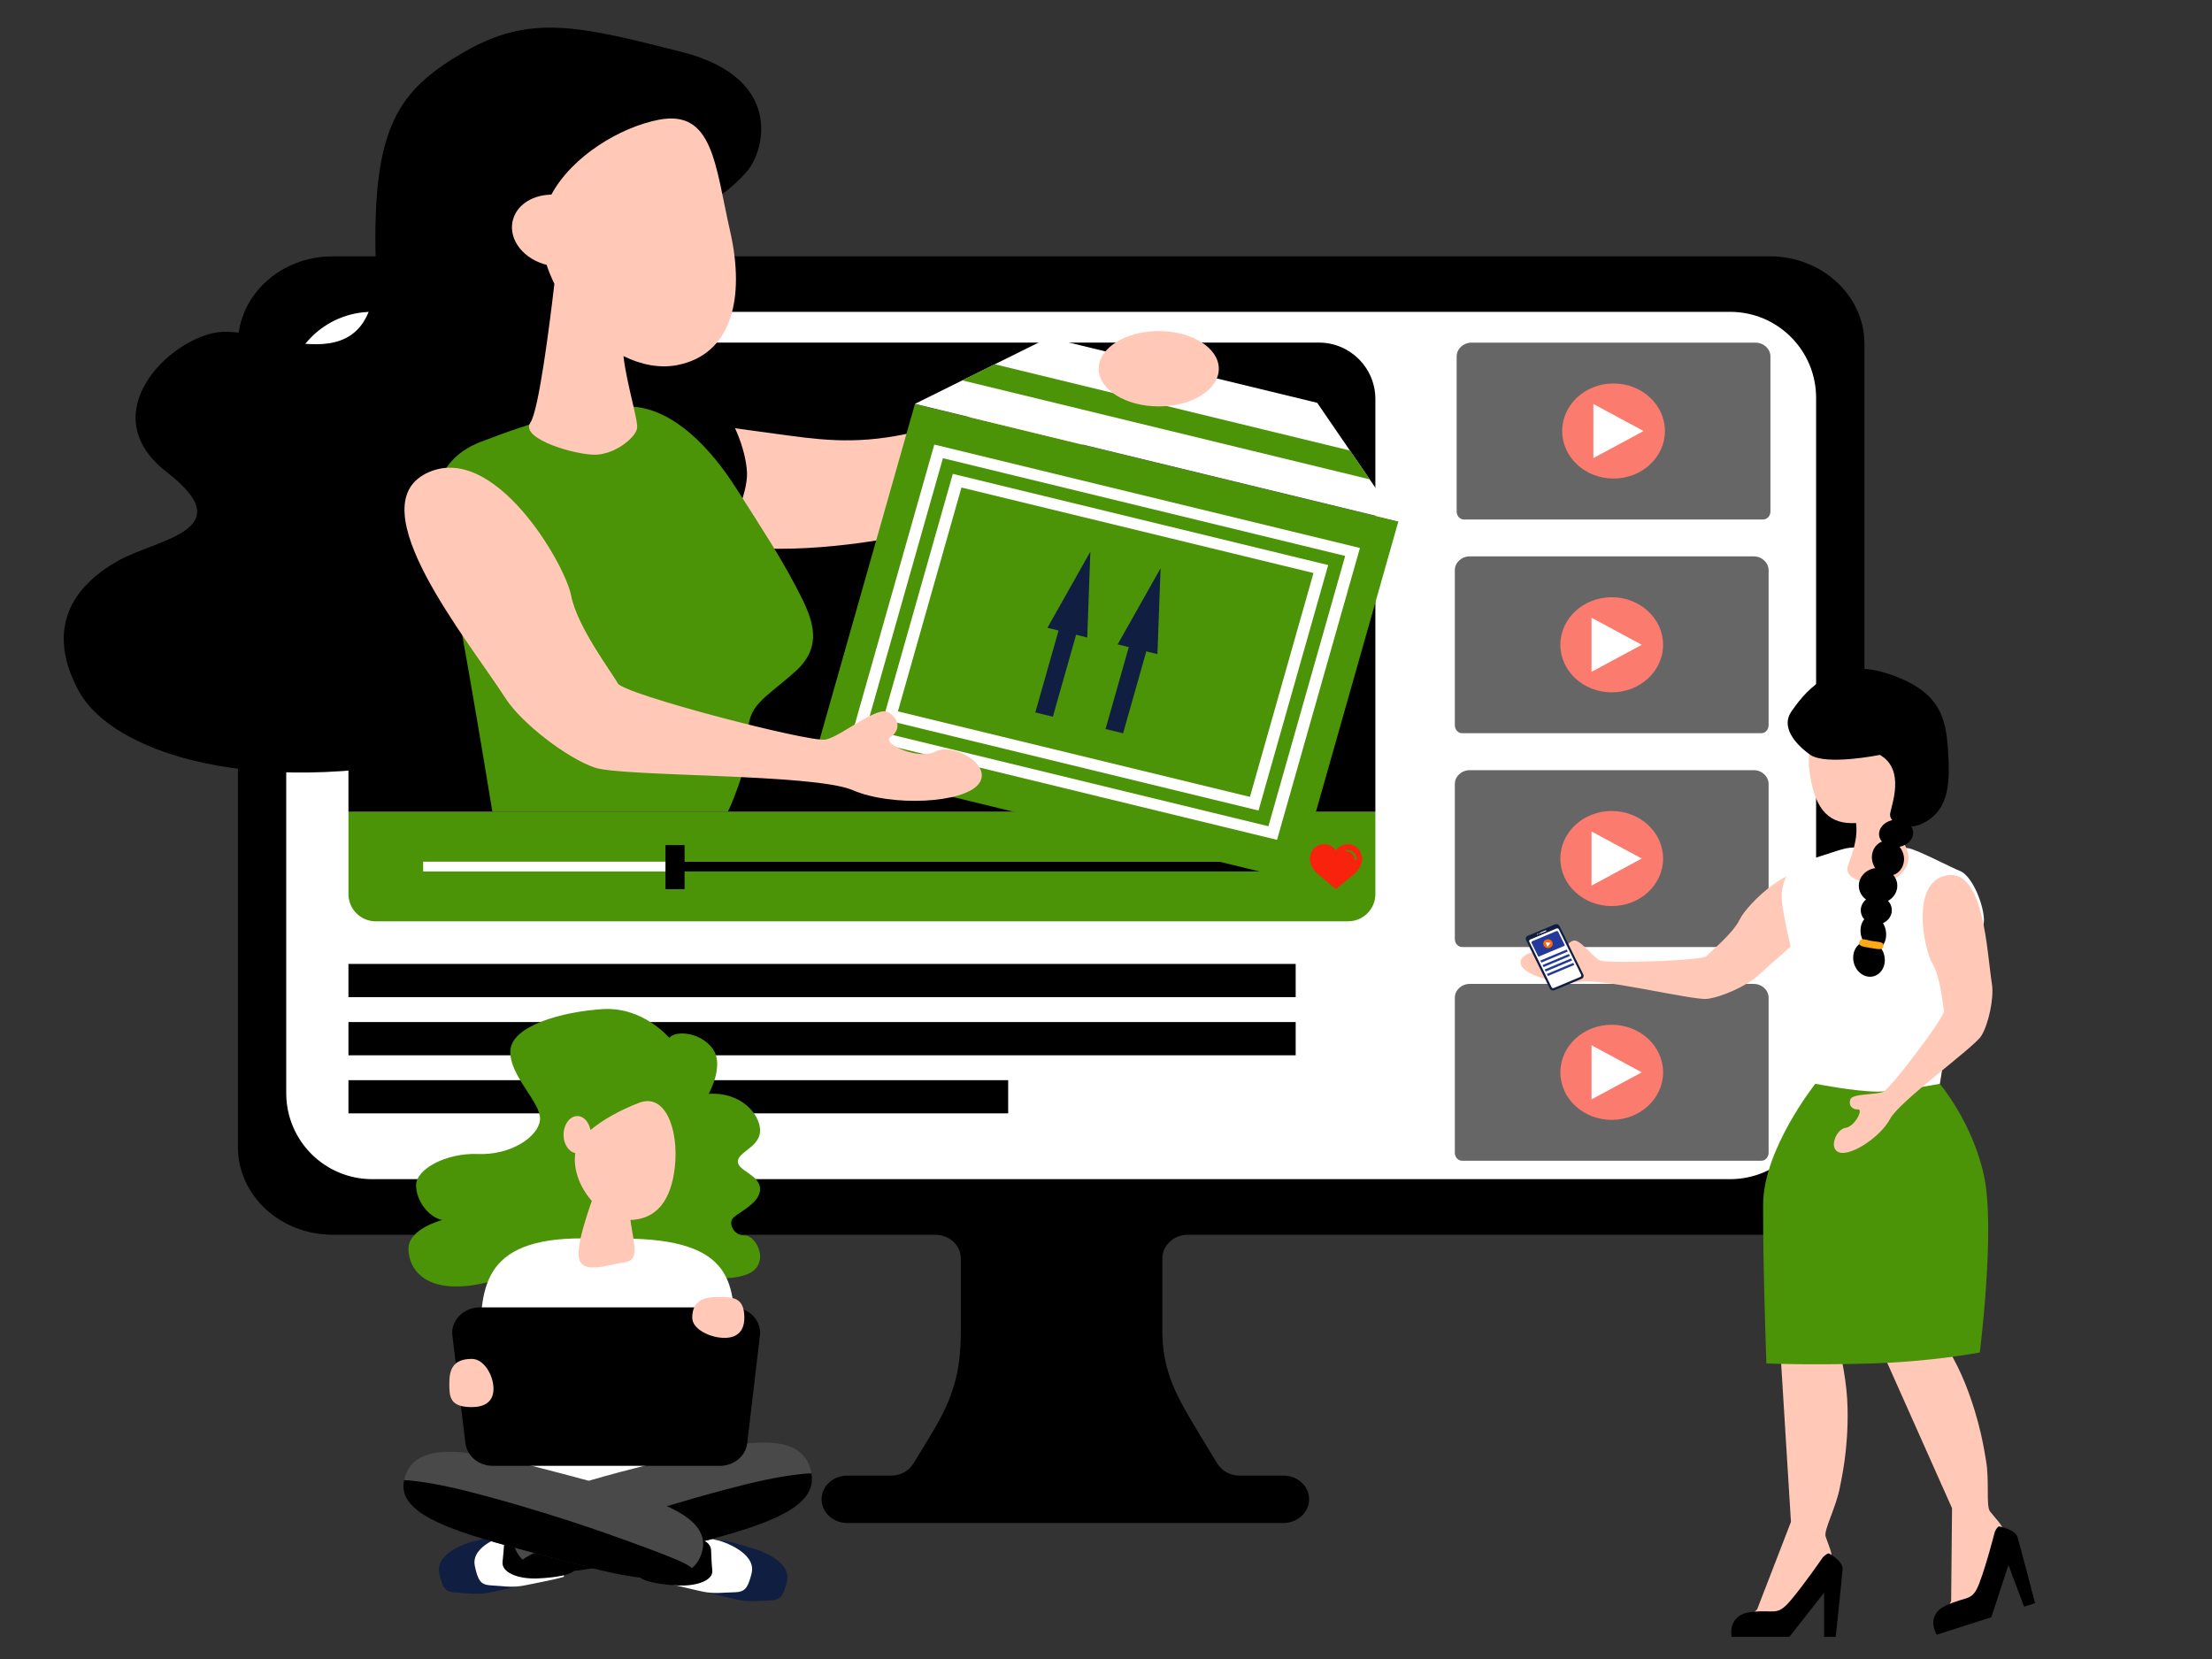 <?xml version="1.0" encoding="utf-8"?>
<!-- Generator: Adobe Illustrator 24.1.0, SVG Export Plug-In . SVG Version: 6.00 Build 0)  -->
<svg version="1.1" id="Layer_1" xmlns="http://www.w3.org/2000/svg" xmlns:xlink="http://www.w3.org/1999/xlink" x="0px" y="0px"
	 viewBox="0 0 400 300" style="enable-background:new 0 0 400 300;" xml:space="preserve">
<rect x="0" y="0" width="400" height="300" fill="#333333" stroke="none"/>
<style type="text/css">
	.st0{fill:#FFFFFF;}
	.st1{fill:#4B9307;}
	.st2{fill:#F9230D;}
	.st3{opacity:0.6;}
	.st4{fill:#FFC8B7;}
	.st5{fill:#FEA815;}
	.st6{fill:#101E41;}
	.st7{fill:#23399B;}
	.st8{fill:#FB660A;}
	.st9{fill:#494949;}
</style>
<g>
	<g>
		<g>
			<path d="M320.01,46.35H60.16c-9.47,0-17.14,7.1-17.14,15.85v145.23c0,8.75,7.67,15.85,17.14,15.85h108.96
				c2.56,0,4.63,1.92,4.63,4.28v13.15c0,7.48-1.4,12.13-5.36,18.66l-3.21,5.28c-0.82,1.35-2.36,2.19-4.04,2.19h-7.94
				c-2.56,0-4.63,1.92-4.63,4.28l0,0c0,2.37,2.07,4.28,4.63,4.28h78.9c2.56,0,4.63-1.92,4.63-4.28l0,0c0-2.37-2.07-4.28-4.63-4.28
				h-7.94c-1.67,0-3.22-0.84-4.04-2.19l-3.21-5.28c-3.96-6.53-6.72-11.17-6.72-18.66v-13.15c0-2.37,2.07-4.28,4.63-4.28h105.19
				c9.47,0,17.14-7.1,17.14-15.85V62.2C337.15,53.45,329.48,46.35,320.01,46.35z"/>
			<path class="st0" d="M312.86,213.23H67.31c-8.59,0-15.55-6.96-15.55-15.55V71.94c0-8.59,6.96-15.55,15.55-15.55h245.55
				c8.59,0,15.55,6.96,15.55,15.55v125.74C328.41,206.27,321.45,213.23,312.86,213.23z"/>
		</g>
		<g>
			<path class="st1" d="M243.78,166.6H67.94c-2.72,0-4.93-2.21-4.93-4.93v-14.86h185.7v14.86
				C248.71,164.4,246.51,166.6,243.78,166.6z"/>
			<g>
				<path d="M248.71,146.81H63.01V72.16c0-5.64,4.57-10.21,10.21-10.21H238.5c5.64,0,10.21,4.57,10.21,10.21V146.81z"/>
			</g>
			<g>
				<rect x="76.52" y="155.82" class="st0" width="157.79" height="1.77"/>
			</g>
			<g>
				<rect x="122.07" y="155.82" width="112.24" height="1.77"/>
			</g>
			<path class="st2" d="M246.31,155.07c-0.14-1.4-1.21-2.42-2.56-2.42c-0.9,0-1.72,0.45-2.18,1.16c-0.46-0.73-1.25-1.16-2.13-1.16
				c-1.35,0-2.42,1.02-2.56,2.42c-0.01,0.06-0.06,0.39,0.08,0.92c0.2,0.77,0.65,1.47,1.31,2.02l3.3,2.77l3.35-2.77
				c0.66-0.55,1.11-1.25,1.31-2.02C246.36,155.46,246.32,155.13,246.31,155.07z M245.13,155.52c-0.1,0-0.18-0.08-0.18-0.17
				c0-0.74-0.65-1.35-1.46-1.35c-0.1,0-0.18-0.08-0.18-0.17c0-0.09,0.08-0.17,0.18-0.17c1,0,1.82,0.75,1.82,1.68
				C245.32,155.44,245.24,155.52,245.13,155.52z"/>
			<rect x="120.34" y="152.82" width="3.45" height="7.97"/>
		</g>
		<g class="st3">
			<g>
				<path d="M317.44,61.96h-51.32c-1.5,0-2.71,1.12-2.71,2.5v22.22v1.21v4.6c0,0.8,0.59,1.45,1.31,1.45h54.12
					c0.72,0,1.31-0.65,1.31-1.45v-4.6v-1.21V64.46C320.15,63.08,318.93,61.96,317.44,61.96z"/>
				<g>
					<path class="st2" d="M301.07,77.94c0,4.75-4.16,8.6-9.29,8.6c-5.13,0-9.29-3.85-9.29-8.6c0-4.75,4.16-8.6,9.29-8.6
						C296.91,69.35,301.07,73.19,301.07,77.94z"/>
					<polygon class="st0" points="288.13,73.05 288.13,82.84 297.21,77.94 					"/>
				</g>
			</g>
			<g>
				<path d="M317.11,100.61h-51.32c-1.5,0-2.71,1.12-2.71,2.5v22.22v1.21v4.6c0,0.8,0.59,1.45,1.31,1.45h54.12
					c0.72,0,1.31-0.65,1.31-1.45v-4.6v-1.21v-22.22C319.81,101.73,318.6,100.61,317.11,100.61z"/>
				<g>
					<path class="st2" d="M300.74,116.6c0,4.75-4.16,8.6-9.29,8.6c-5.13,0-9.29-3.85-9.29-8.6c0-4.75,4.16-8.6,9.29-8.6
						C296.58,108,300.74,111.85,300.74,116.6z"/>
					<polygon class="st0" points="287.8,111.7 287.8,121.49 296.88,116.6 					"/>
				</g>
			</g>
			<g>
				<path d="M317.11,139.27h-51.32c-1.5,0-2.71,1.12-2.71,2.5v22.22v1.21v4.6c0,0.8,0.59,1.45,1.31,1.45h54.12
					c0.72,0,1.31-0.65,1.31-1.45v-4.6v-1.21v-22.22C319.81,140.39,318.6,139.27,317.11,139.27z"/>
				<g>
					<path class="st2" d="M300.74,155.25c0,4.75-4.16,8.6-9.29,8.6c-5.13,0-9.29-3.85-9.29-8.6c0-4.75,4.16-8.6,9.29-8.6
						C296.58,146.66,300.74,150.5,300.74,155.25z"/>
					<polygon class="st0" points="287.8,150.36 287.8,160.15 296.88,155.25 					"/>
				</g>
			</g>
			<g>
				<path d="M317.11,177.92h-51.32c-1.5,0-2.71,1.12-2.71,2.5v22.22v1.21v4.6c0,0.8,0.59,1.45,1.31,1.45h54.12
					c0.72,0,1.31-0.65,1.31-1.45v-4.6v-1.21v-22.22C319.81,179.04,318.6,177.92,317.11,177.92z"/>
				<g>
					<path class="st2" d="M300.74,193.91c0,4.75-4.16,8.6-9.29,8.6c-5.13,0-9.29-3.85-9.29-8.6c0-4.75,4.16-8.6,9.29-8.6
						C296.58,185.31,300.74,189.16,300.74,193.91z"/>
					<polygon class="st0" points="287.8,189.01 287.8,198.8 296.88,193.91 					"/>
				</g>
			</g>
		</g>
		<rect x="63.01" y="174.31" width="171.29" height="6.01"/>
		<rect x="63.01" y="184.82" width="171.29" height="6.01"/>
		<rect x="63.01" y="195.33" width="119.3" height="6"/>
	</g>
	<g>
		<g>
			<path class="st4" d="M317.91,176.41c4.71-4.41,17.09-13.67,12.05-17.9c-5.04-4.24-14.08,5.1-15.33,7.7
				c-1.25,2.61-5.29,5.85-6.05,6.69c-0.76,0.83-17.96,1.36-19.25,0.79c-1.29-0.57-3.66-3.98-4.83-3.59
				c-1.16,0.39-1.42,1.35-0.73,2.1c0.69,0.75-3.02,1.47-4.23,0.36c-1.21-1.11-5.32,0.01-4.46,1.98c0.86,1.96,7.01,3.68,10.75,2.99
				c3.74-0.69,20.24,3.38,22.84,3.1C311.25,180.35,315.97,178.23,317.91,176.41z"/>
			<path class="st4" d="M332.59,239.25c-0.38,1.29-0.42,2.63-0.13,3.94c0.56,2.52,1.54,6.76,1.64,11.48
				c0.16,7.46-1.12,12.83-1.38,14.23c-0.68,3.67-2.97,7.82-2.59,8.95c0.81,2.41,1.32,3.01,0.99,4.74c-0.34,1.73-4.24,6.63-7.26,8.21
				c-3.01,1.58-5.29,2.26-6.76,2.18c-1.47-0.08,0.65-1.96,0.65-1.96l6.11-15.81l-1.91-30.87c-0.11-1.69-0.01-3.39,0.28-5.07
				l0.89-5.15h10.96L332.59,239.25z"/>
			<path d="M330.71,280.9c0,0,2.56,1.36,2.48,2.82c-0.08,1.47-1.24,12.27-1.24,12.27h-2.1v-7.98l-6.27,7.98h-10.46
				c0,0-0.83-3.95,3.47-4.48c4.3-0.53,4.67,0.87,7.15-2.03c2.48-2.9,5.86-7.83,5.86-7.83S330.26,280.92,330.71,280.9z"/>
			<path class="st4" d="M348.49,236.11c0.1,1.33,0.53,2.61,1.27,3.76c1.42,2.21,3.85,5.92,5.62,10.35c2.79,7,3.49,12.46,3.75,13.86
				c0.65,3.67-0.03,8.29,0.73,9.24c1.62,2.03,2.32,2.44,2.61,4.18c0.3,1.74-1.66,7.55-3.95,9.96c-2.29,2.41-4.2,3.74-5.61,4.11
				c-1.41,0.37-0.08-2.05-0.08-2.05l0.16-16.79l-12.74-28.58c-0.7-1.57-1.21-3.2-1.54-4.87l-0.99-5.14l10.36-3.32L348.49,236.11z"/>
			<path d="M361.47,276.02c0,0,2.9,0.5,3.35,1.91c0.44,1.41,3.18,11.97,3.18,11.97l-1.98,0.64l-2.83-7.54l-3.09,9.44l-9.88,3.17
				c0,0-2.19-3.48,1.69-5.29c3.88-1.8,4.72-0.6,6.04-4.09s2.76-9.18,2.76-9.18S361.06,276.18,361.47,276.02z"/>
			<path class="st1" d="M328.27,195.98h22.51c0,0,5.91,6.99,7.99,16.62c2.08,9.63-0.76,31.97-0.76,31.97s-8.55,1.66-19.64,1.99
				c-11.09,0.33-18.95,0-18.95,0s-0.64-17.48-0.59-28.79C318.87,207.79,328.27,195.98,328.27,195.98z"/>
			<path class="st0" d="M358.76,166.17c-0.19-3.21-2.33-7.94-4.37-8.69c-1.28-0.47-7.44-3.71-9.2-4.08c-1.76-0.37-5.67,0-5.67,0
				s-3.91-0.37-5.68,0c-1.76,0.37-6.79,2.28-8.16,2.4c-1.37,0.12-3.29,2.7-3.49,5.92c-0.19,3.21,3,14.92,3,14.92l3.08,19.34
				c0,0,7.24,1.42,11.26,1.42c4.01,0,11.26-1.42,11.26-1.42l3.08-19.34C353.86,176.64,358.96,169.39,358.76,166.17z"/>
			<g>
				<g>
					<path class="st4" d="M327.16,138.97c0.78,6.84,3.12,9.83,7.64,9.88c5.52,0.06,10.12-2.96,10.77-9.52
						c0.65-6.56-3.28-12.25-8.78-12.71C331.3,126.15,326.42,132.42,327.16,138.97z"/>
					<path class="st4" d="M342.77,142.08c0,0,0.35,7.78,1.95,11.31c1.6,3.53-2.12,6.19-4.58,6.31c-2.46,0.12-6.97-0.54-5.91-3.34
						c1.06-2.8,2.06-5.9,1.07-9.11C334.31,144.04,342.77,142.08,342.77,142.08z"/>
				</g>
				<path d="M339.94,136.51c0,0-9.78,1.98-12.62-0.04c-2.84-2.02-5.27-5.08-3.39-7.79c1.88-2.71,7.11-10.12,17.08-6.98
					c9.98,3.14,10.85,8.2,11.25,13.96c0.4,5.76,0.15,10.27-3.67,12.73c-3.83,2.46-6.98,0.35-6.8-1.17
					C341.96,145.71,344.66,139.21,339.94,136.51z"/>
				<path d="M336.99,170.3c-0.23-0.39-0.4-0.84-0.49-1.34c-0.19-1.09,0.08-2.1,0.62-2.73c-0.3-0.34-0.52-0.75-0.6-1.22
					c-0.16-0.91,0.22-1.78,0.92-2.35c-0.65-0.48-1.12-1.17-1.26-1.99c-0.3-1.75,0.99-3.4,2.89-3.68c0.01,0,0.03,0,0.04,0
					c-0.27-0.4-0.48-0.86-0.57-1.38c-0.26-1.53,0.51-2.95,1.78-3.42c-0.25-0.3-0.43-0.64-0.5-1.02c-0.23-1.36,0.94-2.66,2.63-2.91
					c1.69-0.25,3.24,0.65,3.48,2.01c0.22,1.3-0.85,2.54-2.43,2.86c0.37,0.45,0.65,1.01,0.76,1.64c0.27,1.57-0.56,3.02-1.9,3.45
					c0.34,0.41,0.59,0.89,0.69,1.44c0.23,1.33-0.46,2.59-1.63,3.25c0.33,0.35,0.57,0.79,0.65,1.28c0.2,1.16-0.47,2.25-1.56,2.74
					c0.24,0.4,0.42,0.86,0.51,1.37c0.22,1.3-0.19,2.49-0.96,3.05c0.36,0.45,0.62,1.01,0.72,1.63c0.31,1.77-0.7,3.39-2.25,3.62
					c-1.55,0.23-3.06-1.02-3.36-2.79C334.88,172.2,335.69,170.73,336.99,170.3z"/>
				<path class="st5" d="M336.21,170.44c-0.17,0.68,0.86,0.78,2.07,0.98c1.21,0.19,2.12,0.47,2.3-0.28
					c0.21-0.86-0.86-0.78-2.07-0.98C337.3,169.98,336.47,169.41,336.21,170.44z"/>
			</g>
			<path class="st4" d="M360.21,177.99c-0.96-6.14-1.45-20.85-8.15-19.7c-6.7,1.16-4.12,13.46-2.62,15.95
				c1.49,2.49,1.85,7.44,2.11,8.5c0.26,1.06-9.67,14.06-10.94,14.67c-1.27,0.6-5.64,0.3-6.01,1.39c-0.37,1.09,0.3,1.86,1.37,1.81
				c1.06-0.06-0.56,3.12-2.25,3.34c-1.69,0.22-3.2,3.93-0.99,4.48c2.21,0.55,7.4-2.94,9.07-6.12c1.67-3.17,15.14-12.88,16.46-14.96
				C359.58,185.27,360.6,180.52,360.21,177.99z"/>
		</g>
		<g>
			<g>
				<path class="st6" d="M281.09,179.06l4.92-2.06c0.31-0.13,0.45-0.47,0.31-0.76l-4.31-8.79c-0.14-0.29-0.51-0.42-0.83-0.29
					l-4.92,2.06c-0.31,0.13-0.45,0.47-0.31,0.76l4.31,8.79C280.41,179.06,280.78,179.19,281.09,179.06z"/>
				<g>
					<path class="st0" d="M278.6,168.8l0.98-0.41c0.04-0.02,0.06-0.07,0.04-0.11l0,0c-0.02-0.04-0.07-0.06-0.12-0.04l-0.97,0.41
						c-0.04,0.02-0.06,0.07-0.04,0.11l0,0C278.51,168.8,278.56,168.82,278.6,168.8z"/>
					<path class="st0" d="M278.22,168.87c0.02,0.04,0.07,0.06,0.12,0.04c0.04-0.02,0.06-0.07,0.04-0.11
						c-0.02-0.04-0.07-0.06-0.12-0.04C278.22,168.78,278.2,168.83,278.22,168.87z"/>
					<path class="st0" d="M277.94,168.98c0.02,0.04,0.07,0.06,0.12,0.04c0.04-0.02,0.06-0.07,0.04-0.11
						c-0.02-0.04-0.07-0.06-0.12-0.04C277.94,168.9,277.92,168.94,277.94,168.98z"/>
				</g>
				<path class="st0" d="M280.99,178.66l4.77-2c0.16-0.07,0.23-0.24,0.16-0.39l-4.03-8.22c-0.07-0.15-0.26-0.21-0.42-0.15l-4.77,2
					c-0.16,0.07-0.23,0.24-0.16,0.39l4.03,8.22C280.64,178.67,280.83,178.73,280.99,178.66z"/>
			</g>
			<g>
				<path class="st7" d="M277.08,170.2l4.36-1.83c0.13-0.05,0.28,0,0.33,0.12l0.93,1.89l0.05,0.1l0.19,0.39
					c0.03,0.07,0.01,0.14-0.05,0.17l-4.6,1.93c-0.06,0.03-0.14-0.01-0.17-0.08l-0.19-0.39l-0.05-0.1l-0.93-1.89
					C276.9,170.39,276.95,170.25,277.08,170.2z"/>
				<g>
					<path class="st8" d="M279.23,170.17c-0.28,0.36-0.2,0.86,0.18,1.12c0.39,0.26,0.93,0.19,1.21-0.17
						c0.28-0.36,0.2-0.86-0.18-1.12C280.05,169.74,279.51,169.81,279.23,170.17z"/>
					<polygon class="st0" points="280.41,170.46 279.83,171.2 279.44,170.37 					"/>
				</g>
			</g>
			<polygon class="st7" points="278.73,174.07 283.5,172.07 283.32,171.7 278.54,173.7 			"/>
			<polygon class="st7" points="279.12,174.88 283.89,172.88 283.71,172.51 278.94,174.51 			"/>
			<polygon class="st7" points="279.52,175.68 284.29,173.68 284.11,173.31 279.33,175.31 			"/>
			<polygon class="st7" points="279.91,176.49 284.68,174.49 284.5,174.12 279.73,176.12 			"/>
		</g>
	</g>
	<g>
		<path class="st4" d="M121.18,75.74c0,0,12.08,1.78,19.19,2.72c7.1,0.94,13.8,2.07,23.54,0c9.74-2.06,22.32-6.97,25.36-6.11
			c3.04,0.86,7.91,7.47,6.7,12.23c-1.22,4.76-35.1,16.02-59.65,14.52C111.75,97.6,121.18,75.74,121.18,75.74z"/>
		<path d="M130.82,97.04c0.81-0.19,4.46-7.51,4.26-11.64c-0.2-4.13-2.64-10.32-5.68-13.32c-3.04-3-8.12-2.06-8.73-7.51
			c-0.61-5.44-0.61-22.14,3.65-25.15c4.26-3,7.52-4.69,10.76-8.44c3.24-3.75,6.69-16.89-11.78-21.58c-18.46-4.69-27.39-6.94-39.36,0
			S67.32,22.91,67.93,47.12c0.61,24.21-19.48,11.82-28.41,12.95C30.59,61.2,16.59,74.9,30.19,85.4
			c13.59,10.51-1.62,12.01-8.73,15.95c-7.1,3.94-13.8,11.26-7.3,23.46c6.49,12.2,35.71,21.02,75.48,9.57
			C129.4,122.94,130.82,97.04,130.82,97.04z"/>
		<path class="st1" d="M78.88,91.97c0,0-1.22-8.44,7.91-12.01c9.13-3.57,20.26-7,27.78-6.41c7.52,0.59,14.07,7.72,18.51,14.67
			c4.44,6.94,8.09,12.57,10.73,17.64c2.64,5.07,5.68,10.51,0,15.57c-5.68,5.07-8.72,6.01-8.52,11.64c0.2,5.63-3.65,13.7-3.65,13.7
			H89.03C89.03,146.77,81.11,97.98,78.88,91.97z"/>
		<path class="st4" d="M132.04,41.87c-2.73-12.02-3.07-22.13-12.94-20.21c-6.86,1.33-15.6,6.49-19.4,13.54
			c-3.13,0.03-5.91,1.59-6.82,4.15c-1.2,3.34,1.23,7.1,5.43,8.39c0.18,0.05,0.35,0.09,0.53,0.14c0.39,1.18,0.87,2.33,1.41,3.45
			c-0.92,7.85-2.84,22.87-4.33,25.07c-2.03,3,8.52,6,11.97,5.82c3.45-0.19,6.9-3,7.3-4.69c0.31-1.28-1.87-8.05-2.45-13.14
			c3.19,1.58,6.55,2.24,9.72,1.63C132.34,64.1,134.77,53.89,132.04,41.87z"/>
		<g>
			<polygon class="st1" points="234.44,159.21 147.01,137.98 165.45,73.05 252.87,94.29 			"/>
			<polygon class="st0" points="238.19,72.84 213.91,66.95 189.62,61.05 165.45,73.03 209.17,83.65 252.88,94.27 			"/>
			<polygon class="st1" points="244.12,81.47 212,73.67 179.88,65.87 174,68.78 210.85,77.73 247.69,86.68 			"/>
			<g>
				<g>
					<path class="st0" d="M230.93,151.87l-76.97-18.7l14.99-52.78l76.97,18.7L230.93,151.87z M156.63,131.74l72.74,17.67
						l13.88-48.88l-72.74-17.67L156.63,131.74z M227.58,146.57l-67.88-16.49l12.6-44.39l67.88,16.49L227.58,146.57z M162.37,128.64
						l63.66,15.46l11.49-40.48l-63.66-15.46L162.37,128.64z"/>
				</g>
			</g>
			<g>
				<g>
					<polygon class="st6" points="197.17,99.76 189.41,113.53 196.61,115.28 					"/>
					<polygon class="st6" points="190.39,129.6 187.22,128.83 191.72,112.98 194.89,113.75 					"/>
				</g>
				<g>
					<polygon class="st6" points="209.87,102.76 202.11,116.53 209.3,118.28 					"/>
					<polygon class="st6" points="203.09,132.6 199.92,131.83 204.42,115.98 207.58,116.75 					"/>
				</g>
			</g>
		</g>
		<path class="st4" d="M220.4,66.68c0,3.76-4.86,6.81-10.86,6.81c-5.99,0-10.86-3.05-10.86-6.81c0-3.76,4.86-6.81,10.86-6.81
			C215.54,59.87,220.4,62.92,220.4,66.68z"/>
		<path class="st4" d="M91.46,126.34c-6.99-10.82-26.59-34.61-14.42-40.72c12.17-6.1,25.13,16.35,26.23,22.05
			c1.1,5.7,7.38,13.92,8.44,15.9c1.06,1.98,34.73,10.72,37.57,10.17c2.84-0.55,9.31-6.21,11.4-4.92c2.09,1.29,2.1,3.3,0.35,4.47
			c-1.76,1.17,5.2,4.25,8.17,2.6c2.97-1.65,10.48,2.4,7.76,5.89c-2.72,3.49-15.75,4.13-22.78,1.1c-7.03-3.03-41.71-2.37-46.68-4.09
			C102.53,137.08,94.34,130.8,91.46,126.34z"/>
	</g>
	<g>
		<path class="st1" d="M120.36,228.65c4.87,3,13.64,3.3,16.07,0.98c2.44-2.33,0-6.31-1.79-6.23c-1.79,0.08-2.92-1.95-2.19-3
			c0.73-1.05,4.97-2.7,5-5.33c0.03-2.63-4.03-3.3-4.03-5.03c0-1.73,4-2.63,4.03-5.56c0.03-2.93-3.38-7.06-9.3-6.68
			c0,0,2.89-5.1,0.76-8.11c-2.14-3-6.6-3.45-7.9-2.03c0,0-4.71-5.63-12.01-5.18c-7.31,0.45-16.56,3-16.72,7.58
			c-0.16,4.58,5.76,9.46,5.36,12.54c-0.41,3.08-5.36,6.31-11.2,6.08c-5.84-0.23-11.2,2.78-11.2,5.63c0,2.85,2.27,5.78,4.71,6.31
			c0,0-6.17,1.58-6.09,5.26c0.08,3.68,2.92,7.36,10.39,6.68c7.47-0.67,20.62-6.61,25.32-6.61
			C114.27,225.94,120.36,228.65,120.36,228.65z"/>
		<path class="st0" d="M107.23,277.58h5.27c11.19,0,20.34-8.47,20.34-18.81v-15.99c0-10.35,0.32-18.81-20.34-18.81h-5.27
			c-19.87-0.68-20.34,8.47-20.34,18.81v15.99C86.89,269.11,96.04,277.58,107.23,277.58z"/>
		<path class="st6" d="M129.5,278.53c2.32-0.07,5.72,1.28,6.76,1.51c0.52,0.11,6.96,2.14,6.05,5.91c-0.95,3.92-1.78,3.35-4.8,3.53
			c-3.02,0.18-3.47-0.05-6.81-0.82c-3.04-0.7-3.72-0.93-4.45-1.14c-0.07-0.02-0.11-0.07-0.1-0.12l1-8.96
			c0.01-0.06,0.08-0.11,0.17-0.1L129.5,278.53z"/>
		<path class="st0" d="M125.58,277.28c0.02,0,3.35,1.14,4.29,1.28c0.53,0.08,6.96,2.14,6.05,5.91c-0.95,3.92-1.77,3.35-4.8,3.53
			c-3.02,0.18-3.47-0.05-6.81-0.82c-3.04-0.7-3.72-0.93-4.45-1.14c-0.07-0.02-0.11-0.07-0.1-0.12l1-8.96
			c0.01-0.06,0.08-0.11,0.17-0.1L125.58,277.28z"/>
		<path class="st6" d="M92.5,277.4c-2.32-0.14-5.76,1.11-6.81,1.31c-0.52,0.1-7.03,1.92-6.26,5.72c0.81,3.95,1.66,3.4,4.67,3.67
			c3.01,0.28,3.47,0.05,6.84-0.62c3.06-0.61,3.75-0.82,4.49-1.01c0.07-0.02,0.11-0.07,0.11-0.12l-0.68-8.99
			c0-0.06-0.08-0.11-0.16-0.11L92.5,277.4z"/>
		<path class="st0" d="M96.45,276.27c-0.02,0-3.39,1.04-4.33,1.15c-0.53,0.06-7.03,1.92-6.26,5.72c0.81,3.95,1.66,3.4,4.67,3.67
			c3.01,0.28,3.47,0.05,6.84-0.62c3.06-0.61,3.75-0.82,4.49-1.01c0.07-0.02,0.11-0.07,0.11-0.12l-0.68-8.99
			c-0.01-0.06-0.08-0.11-0.17-0.11L96.45,276.27z"/>
		<path d="M91.2,278.58c0.05-0.8,0.58-1.5,1.38-1.79c1.08-0.39,2.75-0.9,4.7-1.13c3.44-0.4,6.94,7.44,6.62,8.23
			c-0.33,0.78-3.08,1.39-6.68,1.54c-3.6,0.15-6.57-1.1-6.34-3.01C91.02,281.28,91.13,279.68,91.2,278.58z"/>
		<path class="st9" d="M146.54,265.57c2.22,7.64-9.78,10.71-24.59,14.51c-14.81,3.79-26.88,6.88-29.04-0.77
			c-2.17-7.7,9.78-10.71,24.59-14.51C132.31,261.01,144.32,257.94,146.54,265.57z"/>
		<path d="M131.76,269.21c-2.08,0.55-4.15,1.11-6.21,1.7c-6.45,1.84-12.82,3.9-19.11,6.16c-3.14,1.13-6.31,2.26-9.37,3.55
			c-0.79,0.33-1.77,0.81-2.57,1.42c3.95,4.43,14.83,1.27,27.45-1.96c14.22-3.65,26.04-6.68,24.79-13.64
			c-0.55-0.01-1.09,0.03-1.58,0.08C140.61,266.99,136.16,268.05,131.76,269.21z"/>
		<path d="M128.59,280.34c-0.03-0.76-0.54-1.44-1.33-1.73c-1.07-0.4-2.74-0.91-4.69-1.17c-3.45-0.45-7.2,6.9-6.89,7.65
			c0.31,0.75,3.05,1.39,6.67,1.6c3.62,0.22,6.64-0.9,6.46-2.71C128.69,282.9,128.62,281.38,128.59,280.34z"/>
		<path class="st9" d="M73.31,266.82c-2.45,7.18,9.53,10.35,24.31,14.27c14.78,3.91,26.83,7.1,29.22-0.1
			c2.41-7.25-9.53-10.35-24.31-14.27C87.75,262.81,75.77,259.64,73.31,266.82z"/>
		<path d="M88.07,270.59c2.07,0.56,4.14,1.14,6.19,1.75c6.43,1.88,12.78,3.97,19.04,6.25c3.12,1.14,6.28,2.27,9.32,3.57
			c0.78,0.33,1.75,0.81,2.54,1.4c-4.1,4.11-14.95,0.89-27.55-2.45c-14.19-3.76-26-6.89-24.54-13.45c0.55,0.01,1.1,0.06,1.59,0.11
			C79.23,268.3,83.68,269.4,88.07,270.59z"/>
		<path d="M86.75,236.42h45.73c2.96,0,5.26,2.37,4.94,5.09l-2.3,19.47c-0.28,2.33-2.4,4.09-4.94,4.09H89.11
			c-2.53,0-4.65-1.76-4.94-4.08l-2.36-19.47C81.48,238.81,83.79,236.42,86.75,236.42z"/>
		<path class="st4" d="M101.91,205.22c0-1.88,1.12-3.4,2.5-3.4c1.16,0,2.09,1.09,2.37,2.53c2.14-1.81,5.29-3.59,8.79-4.93
			c4.8-1.84,7.18,4.95,6.47,11.56c-0.64,5.92-3.19,9.64-8.38,9.64c-5.06,0-10.44-6.37-9.63-12.11
			C102.83,208.26,101.91,206.91,101.91,205.22z"/>
		<path class="st4" d="M115.1,213.3c0,0-1.77,3.42-1,8.03c0.77,4.62,1.35,6.65-1.32,6.98c-2.67,0.32-7.65,2.31-8.11-0.94
			c-0.46-3.24,2.82-11.28,3.67-14.07C109.19,210.51,115.1,213.3,115.1,213.3z"/>
		<path class="st4" d="M89.24,251.14c0,2.41-1.69,3.31-3.93,3.31c-4.06,0-4.06-1.95-4.06-4.36c0-2.41,0.67-4.36,4.06-4.36
			C87.54,245.73,89.24,248.73,89.24,251.14z"/>
		<path class="st4" d="M131.02,241.93c2.6,0,3.58-1.57,3.58-3.64c0-3.75-2.11-3.75-4.71-3.75c-2.6,0-4.71,0.62-4.71,3.75
			C125.17,240.36,128.42,241.93,131.02,241.93z"/>
	</g>
</g>
</svg>
